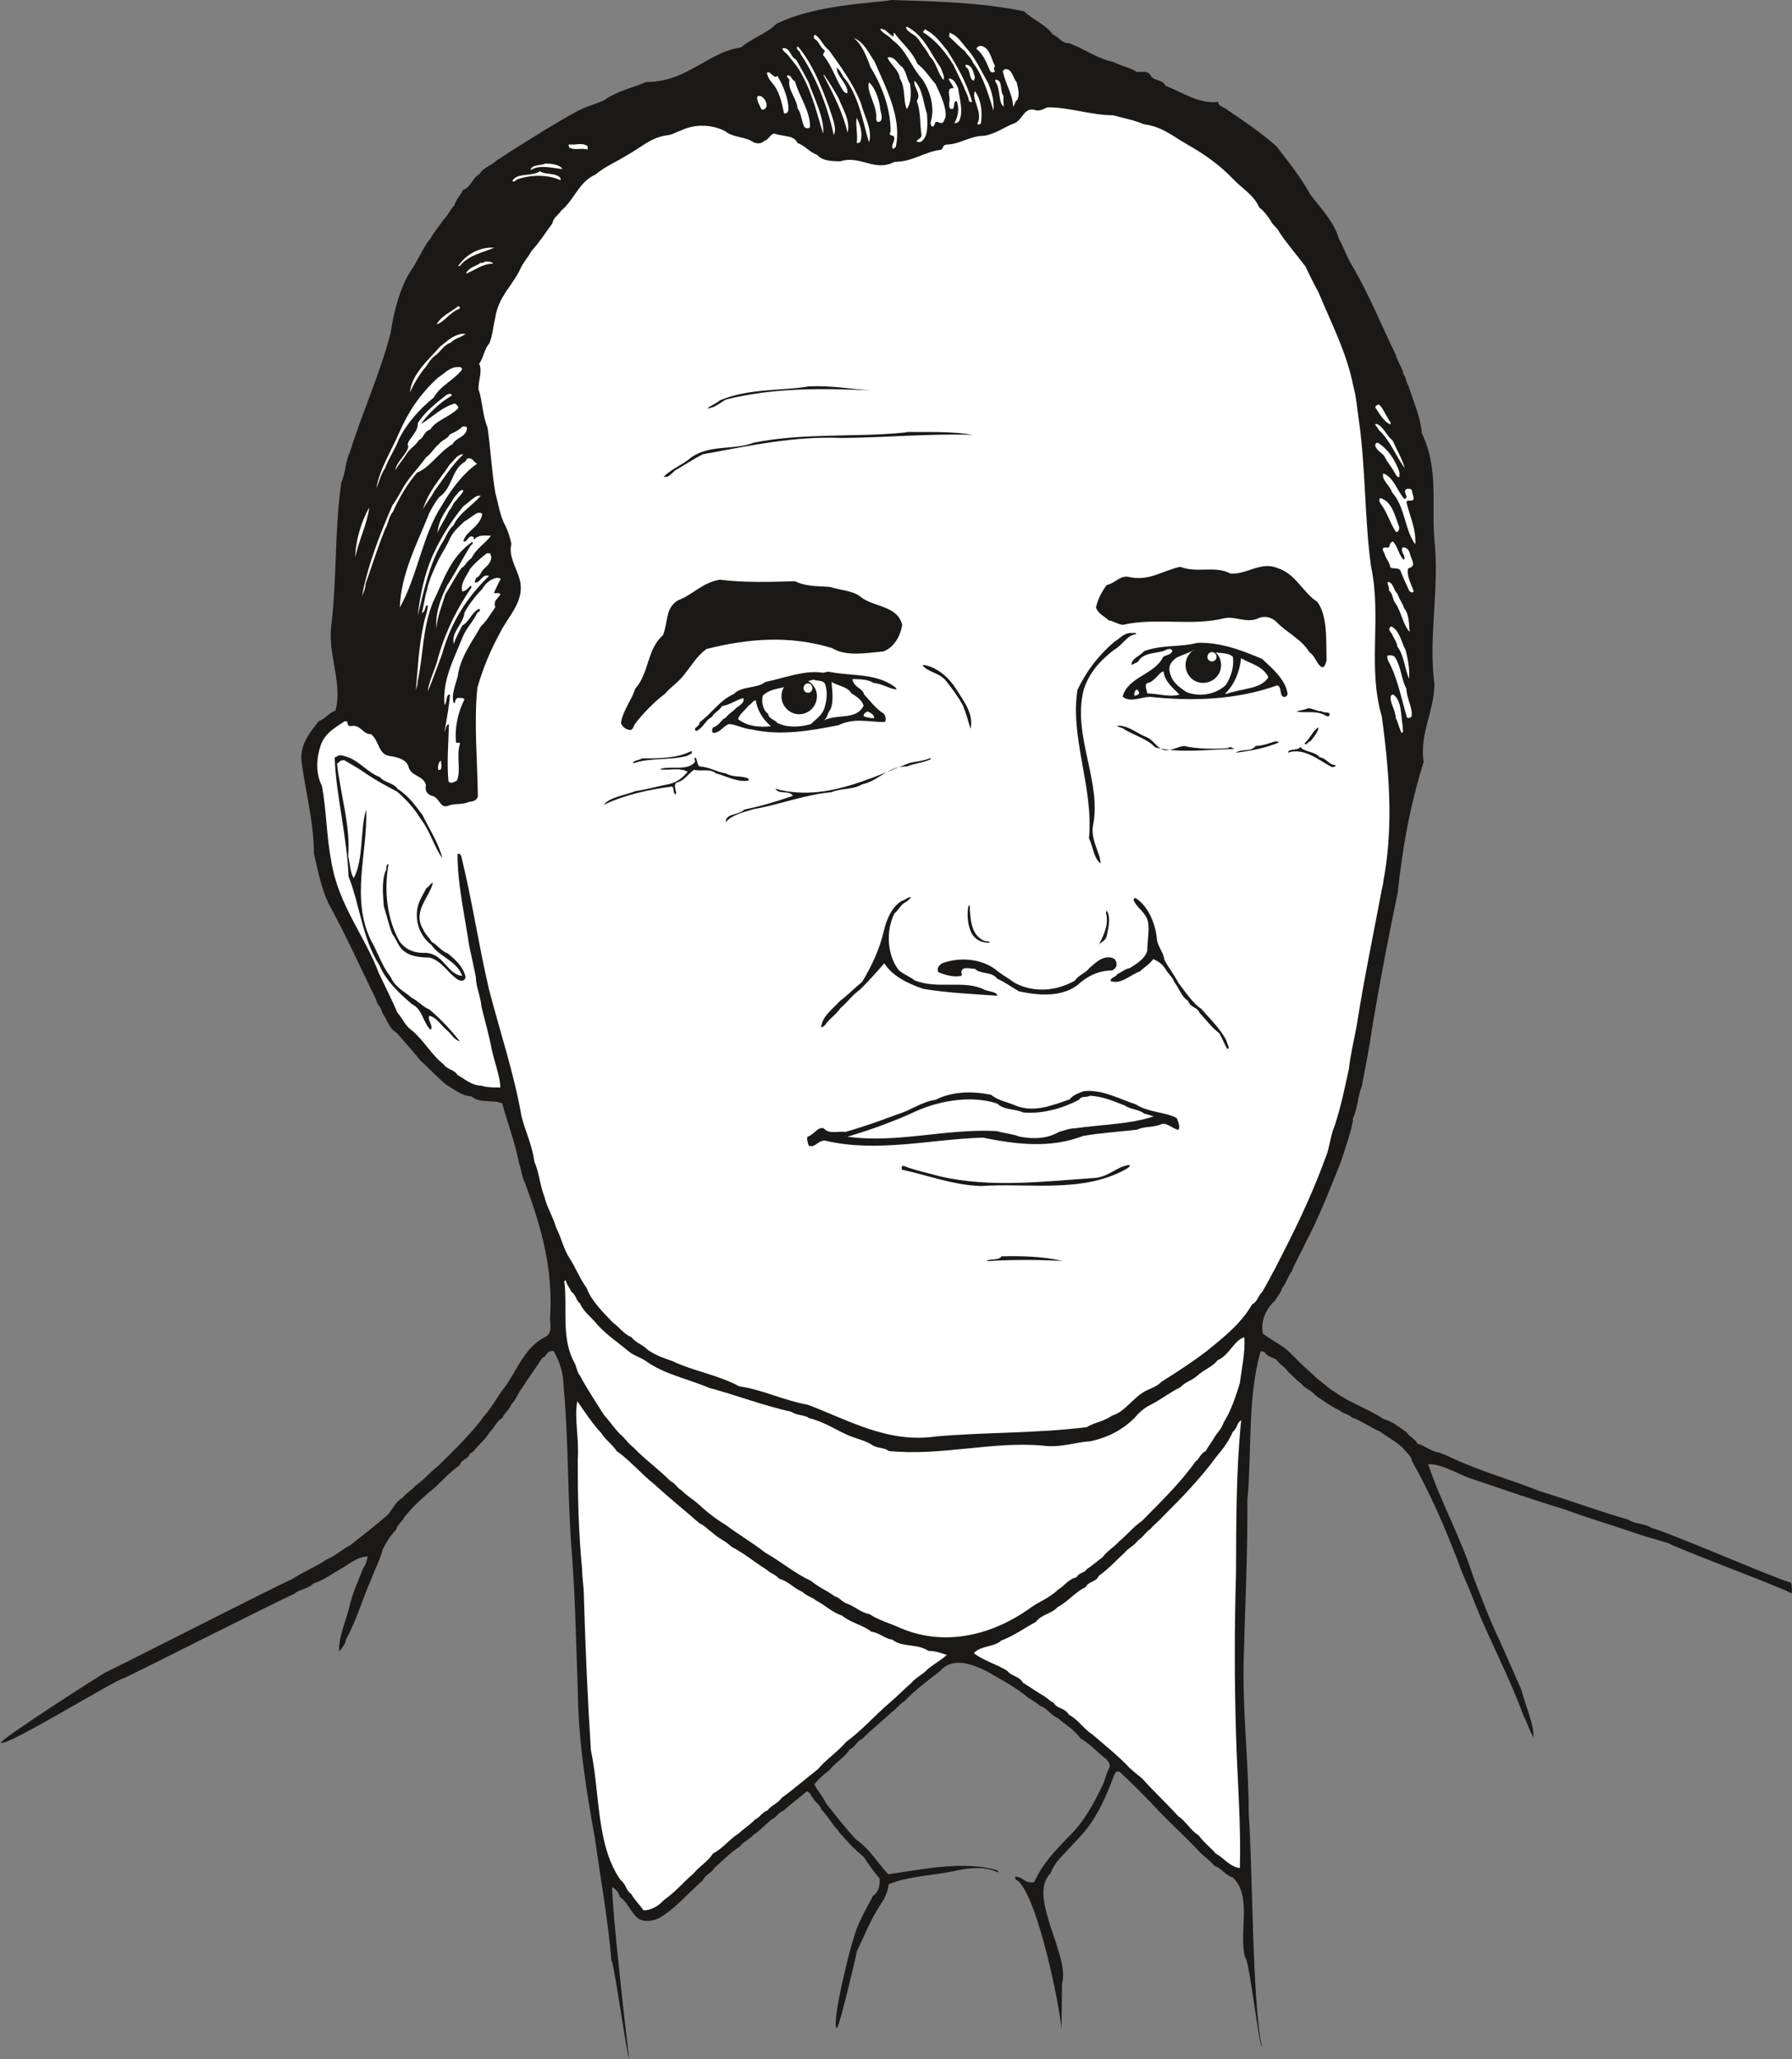 <svg xmlns="http://www.w3.org/2000/svg" xml:space="preserve" width="762.822" height="231.9mm" fill-rule="evenodd" stroke-linejoin="round" stroke-width="28.222" preserveAspectRatio="xMidYMid" version="1.2" viewBox="0 0 20183 23190"><rect x="0" y="0" width="20183" height="23190" fill="#808080" stroke="none"/><defs class="ClipPathGroup"><clipPath id="a" clipPathUnits="userSpaceOnUse"><path d="M0 0h20183v23190H0z"/></clipPath></defs><g class="SlideGroup"><g class="Slide" clip-path="url(#a)"><g class="Page"><g class="com.sun.star.drawing.ClosedBezierShape"><path fill="none" d="M9 0h20175v23171H9z" class="BoundingBox"/><path fill="#1B1918" d="M10049 0c495 17 988 25 1485 127 97 96 244 147 323 261 69 26 104 104 180 97 168 58 305 170 503 213 89 46 186 61 264 112 67 0 135-15 161 51 45 53 139 38 160 104 198 78 378 208 596 183 0 55 77 61 112 96 196 132 371 252 539 399 144 183 284 361 388 551 122 160 262 300 320 495 62 115 103 237 166 331 181 315 318 655 475 977 21 82 77 148 87 219 33 43 25 84 53 122 61 198 135 338 153 541 193 399 106 797 142 1207 58 549-71 1082 0 1621-8 320-168 551-122 874-158 510-234 945-292 1470-107 516-203 1016-287 1517-31 233-79 452-117 665-51 122-43 247-102 363 8 41-15 74-15 105-38 139-79 264-125 398-130 325-249 628-404 920-46 104-104 193-143 297-50 66-66 145-111 190-10 56-54 92-69 130-101 94-173 221-147 381 89 66 173 109 261 173 59 53 97 91 148 144 73 72 152 138 213 199 71 48 132 114 198 147 166 122 382 190 540 300 114 30 183 99 259 147 38 58 99 74 122 130 94 25 157 91 251 101 107 41 186 86 280 122 284 119 571 201 848 312 345 105 668 227 996 320 76 54 198 44 261 94 181 41 1418 581 1572 616 13 43 13 97 8 122-84-58-1290-505-1382-564-111-36-241-69-340-102-282-99-559-178-823-277-345-104-706-229-1013-333-181-51-361-183-536-180 149 442 370 830 510 1273 94 236 183 485 290 701 84 191 172 389 249 564 45 183 137 363 139 539-50-77-71-168-114-242-157-437-381-848-544-1257-43-124-86-208-132-323-40-86-66-182-104-266-139-359-299-710-475-1022-17-71-63-97-104-150-79-74-180-127-254-183-122-51-198-117-325-163-36-40-100-40-131-76-111-51-182-107-271-168-59-68-122-76-163-134-63-46-94-86-155-140-28-51-86-71-117-122-40-38-111-33-142-94-20-10-46-10-46 0-147 516-96 1133-147 1669 3 606-25 1187-41 1771-17 602 56 1169 56 1763 44 546 38 2121 148 2619-26 30-148-1014-188-1001-77-294 84-696-140-904-97-31-127-109-206-130-61-73-139-122-193-185-147-155-302-295-439-439-132-143-302-313-435-435-35-18-50 10-61 33-88 234-180 450-330 633-94 114-233 244-325 358-28 43-48 76-63 119-267 254 226 930 129 1245l-5 515c-23-287-264-1458-485-1671-23-13-48-30-36-53 84 0 112 86 214 61 96-211 236-356 399-521 165-165 271-363 370-569 31-61 38-129 72-185 20-49 0-69-26-104-107-84-193-181-297-239-66-99-180-160-249-226-89-36-122-115-206-140-56-53-122-76-165-119-142-110-284-183-437-272-177-87-386-158-523 0-132 104-279 211-399 338-53 28-78 76-129 111-115 107-244 209-348 315-64 26-79 92-140 117-61 97-170 153-231 236-69 54-117 94-168 158 38 79 99 137 132 216 117 145 226 287 336 404 165 114 251 279 365 393 414-61 859-155 1232-43 5 8 5 23 5 23-132-66-309-58-464-23-260 59-534 59-768 155-15 94-43 155-91 226-114 173-183 353-267 526-5 36-200 866-228 869-66-51 162-945 183-988 45-181 144-346 226-503 73-46 73-127 76-191-59-71-109-137-155-208-33-59-81-76-119-122-72-58-125-135-183-191-10-27-31-43-51-66-48-63-99-142-150-193-20-63-69-76-94-129-36-36-25-64-71-76-94 83-180 142-259 216-64 22-76 76-137 101-79 64-130 125-198 168-61 66-117 79-160 137-105 66-196 163-285 239-33 63-102 73-132 142-180 157-284 292-465 409-76 48-185 66-254 25-91-63-122-185-213-246-18-51-38-86-89-112 0 262 157 1661 190 1918-17 23-170-1077-198-1095-40-467-122-919-188-1387-99-541-183-1087-190-1620-20-587-31-1169-79-1731-38-579-28-1158-81-1714 0-163-48-293-112-407-79-15-79 66-129 76-79 125-158 229-227 338-48 61-68 132-121 186-26 66-77 94-102 154-69 36-86 110-140 155-40 66-79 105-129 155-36 36-54 77-94 87-21 71-97 63-115 132-109 79-181 155-267 241-125 102-259 219-358 346-26 53-82 88-94 142-66 68-112 145-148 217-33 129-91 226-129 335-104 234-170 475-287 683-8 61-41 87-61 117-13 13-15 23-15 23-11-163 76-346 114-503 35-163 104-302 157-442 33-41 38-84 51-129-124 0-218 96-322 149-102 61-181 120-293 155-48 61-167 66-210 115-163 68-1783 889-1923 952-84 8-1306 767-1384 727-10-39 1150-783 1188-798 216-102 1880-953 2093-1046 132-89 262-133 384-219 104-41 172-114 269-162 135-106 259-202 389-314 86-61 104-168 198-218 48-61 109-89 147-138 102-71 180-167 257-223 178-175 376-368 521-566 97-112 155-232 236-331 135-190 219-437 440-551 86-35 68-132 63-208 36-549-88-1008-284-1534-36-71-36-140-64-214-45-238-129-447-190-678-102-46-254 3-346-79-119-7-203-86-285-132-114-94-193-185-290-271-91-115-180-211-269-313-91-53-109-160-162-226-11-63-61-94-66-142-178-363-343-732-534-1080-91-183-127-396-170-574 0-360-99-708-140-1044-15-193 102-322 193-442 77-30 117-96 191-121 81-310-89-633-48-956 66-551 35-1079 114-1616 51-114 43-234 94-333 142-457 340-881 460-1348 38-244 99-488 218-684 94-134 145-277 234-383 45-84 101-140 139-201 61-61 78-119 128-170 21-71 69-112 94-168 97-40 107-139 186-180 53-84 119-86 195-155 183-124 361-229 557-353 513-305 371-208 650-323 145-106 315-139 477-208 199 0 354-61 496-137 185-94 350-221 576-254 87-86 305-165 391-262C9180 50 9823 38 10049 0Z"/></g><g class="com.sun.star.drawing.ClosedBezierShape"><path fill="none" d="M3922 180h12096v8793H3922z" class="BoundingBox"/><path fill="#1B1918" d="M10072 180c338 0 681 25 1016 40 279 38 594 99 760 333 61 51 121 94 190 129 125 87 269 120 384 201 312 43 525 213 769 338 89 41 193 41 259 102 140 50 264 101 374 182 61 51 99 97 162 138 97 101 203 205 318 274 84 63 180 104 221 213 81 109 132 257 259 315 79 160 155 295 221 468 48 78 73 147 117 210 55 140 139 242 185 374 76 139 130 302 206 432 114 261 218 528 294 813 54 237 105 470 193 686-61 328-38 630 16 945-54 206 10 417-46 587-8 373 56 731-18 1092-129 165-51 363-91 564-36 127-64 226-79 345-51-510-190-1067-188-1608-10-243 15-480-10-698-112-566-71-1105-158-1661-25-153-28-277-43-417-33-138-43-252-86-389-15-127-61-209-102-320-152-425-338-813-574-1146-53-25-45-91-94-112-68-119-157-208-233-325-112-112-211-244-341-322-53-107-170-173-239-232-124-99-254-167-368-251-162-122-368-152-564-234-421-35-848-218-1260-91-88 168-269 193-434 277-168 0-322 45-452 109-84 102-251 69-345 155-181 0-347 101-502 51-167-115-399 40-559-87-68-50-137-76-188-129-83-107-243-115-370-115-61 46-77 97-140 87-180-36-320-102-450-155-289-104-553 114-838 155-71 28-89 104-170 124-69 56-160 84-224 137-104 49-177 102-266 158-89 74-158 160-229 259-58 69-94 140-162 191-67 119-138 195-214 309-56 41-63 107-122 158-43 79-96 119-124 216-41 43-61 104-117 155-53 78-79 167-117 249-23 122-43 218-51 315-76 101-96 208-150 309 28 94-5 176-5 254 110 400 132 812 198 1211 26 149 64 287 125 408 81 166 20 361 129 488 112 274-109 468-193 671-53 104-104 203-149 297-44 114-82 241-110 343-50 401 0 797 26 1181-87 18-201 53-292 25-21-86-115-71-125-144-28-89-119-153-195-191-36-86-99-140-168-175-61-18-140 0-163-43-38-105-68-188-160-237-76 0-43-78-101-83-41-16-76 0-89-36-99-582-144-1168-56-1758-10-518 91-1064 277-1526 104-258 190-491 269-735 41-127 64-216 86-336 31-294 160-528 285-739 51-68 86-137 137-205 46-72 94-133 147-201 140-206 285-384 488-495 51-77 127-94 180-166 97-76 188-160 287-208 100-73 214-129 313-180 185-76 335-163 498-259 129-112 284-148 454-181 214-33 397-73 580-180 121-99 264-127 416-190 142-46 221-135 338-186 51-33 101-43 137-84 69-25 130-78 188-96 20-8 36-8 51-18 71-46 150-20 228-61 259-41 501-25 743-68Z"/></g><g class="com.sun.star.drawing.ClosedBezierShape"><path fill="none" d="M10202 300h431v601h-431z" class="BoundingBox"/><path fill="#FFF" d="M10213 300c196 96 267 305 383 463 15 48 48 101 30 137-66-76-76-191-156-267-30-67-79-115-117-179-49-76-125-78-150-144 7-3 10-10 10-10Z"/></g><g class="com.sun.star.drawing.ClosedBezierShape"><path fill="none" d="M9915 325h737v1103h-737z" class="BoundingBox"/><path fill="#FFF" d="M9916 325c55-4 88 53 142 86 23-13-10-35 15-40 87 121 194 195 260 348 97 76 130 147 202 224 53 112 129 267 114 381-20 28-20 66-48 61-31 0-48-25-66-8-10 23-10 36-26 49-25 0-35-36-25-59 48-155-10-340-90-467-140-156-183-334-339-446-43-56-139-91-139-129Z"/></g><g class="com.sun.star.drawing.ClosedBezierShape"><path fill="none" d="M10396 330h553v822h-553z" class="BoundingBox"/><path fill="#FFF" d="M10429 338c101 48 170 147 238 229 116 183 212 348 281 573-5 18-26 10-36-5-5-61-43-107-53-150-43-95-84-174-120-253-92-147-196-277-343-369 0-10 33-50 33-25Z"/></g><g class="com.sun.star.drawing.ClosedBezierShape"><path fill="none" d="M10690 367h503v880h-503z" class="BoundingBox"/><path fill="#FFF" d="M10708 375c83 28 137 127 198 191 95 117 153 247 227 377 40 101 66 200 56 302-51-163-112-384-231-540-22-61-65-83-90-129-66-51-120-112-178-163-2-10 8-67 18-38Z"/></g><g class="com.sun.star.drawing.ClosedBezierShape"><path fill="none" d="M9166 392h634v1214h-634z" class="BoundingBox"/><path fill="#FFF" d="M9187 396c61 41 84 122 150 170 137 192 270 369 359 595 41 154 135 309 91 443-66-226-121-547-287-737-26-43-41-79-74-104-10 91 120 172 120 282-15 12-35-5-51-26-87-134-125-282-224-397-5-33 41-43 5-64-46-40-53-94-104-121-14-18 0-58 15-41Z"/></g><g class="com.sun.star.drawing.ClosedBezierShape"><path fill="none" d="M9614 429h492v1249h-492z" class="BoundingBox"/><path fill="#FFF" d="M9614 429c114 35 172 175 236 264 123 289 311 631 239 961-7 7-17 18-30 23-38-41 38-94 5-145-30-10-58-10-33-51 0-262-102-524-227-725-41-117-102-267-190-327Z"/></g><g class="com.sun.star.drawing.ClosedBezierShape"><path fill="none" d="M10997 516h211v300h-211z" class="BoundingBox"/><path fill="#FFF" d="M11043 516c105 12 121 150 164 229-15 18-18 41 0 56-5 13-41 23-54 0-43-91-69-181-155-250 2-25 35-33 45-35Z"/></g><g class="com.sun.star.drawing.ClosedBezierShape"><path fill="none" d="M8975 528h431v995h-431z" class="BoundingBox"/><path fill="#FFF" d="M8991 528c158 190 250 421 347 681 28 99 94 229 53 313-71-328-201-657-374-913-8-43-50-43-41-81h15Z"/></g><g class="com.sun.star.drawing.ClosedBezierShape"><path fill="none" d="M8811 541h463v967h-463z" class="BoundingBox"/><path fill="#FFF" d="M8826 541c78 2 76 104 139 129 51 86 95 168 141 254 66 192 180 400 165 583-61-198-122-452-228-644-42-89-90-145-149-218-28-41-68-61-83-94 5-8 15-10 15-10Z"/></g><g class="com.sun.star.drawing.ClosedBezierShape"><path fill="none" d="M9997 644h262v586h-262z" class="BoundingBox"/><path fill="#FFF" d="M9997 645c86-12 111 78 166 111 48 57 48 134 86 187 15 101 15 219-36 285-43-89-10-237-78-344-9-100-126-176-138-239Z"/></g><g class="com.sun.star.drawing.ClosedBezierShape"><path fill="none" d="M10874 728h108v184h-108z" class="BoundingBox"/><path fill="#FFF" d="M10888 731c60 5 75 78 93 143-8 18-13 36-13 36-62-21-30-126-90-154-6-20-6-32 10-25Z"/></g><g class="com.sun.star.drawing.ClosedBezierShape"><path fill="none" d="M11295 776h179v425h-179z" class="BoundingBox"/><path fill="#FFF" d="M11328 777c77 7 79 101 122 148 18 76 36 140 8 199-30 20-23 51-48 76-3-143-90-257-115-401 22-24 22-15 33-22Z"/></g><g class="com.sun.star.drawing.ClosedBezierShape"><path fill="none" d="M8636 813h244v466h-244z" class="BoundingBox"/><path fill="#FFF" d="M8658 813c28 15 54 50 79 53 13-3 18-13 18-13 62 104 133 265 123 392-8 26-26 41-48 28-28-124-49-247-141-349-31-35-38-61-53-101 10-10 22-10 22-10Z"/></g><g class="com.sun.star.drawing.ClosedBezierShape"><path fill="none" d="M9276 838h279v657h-279z" class="BoundingBox"/><path fill="#FFF" d="M9278 838c61 86 112 170 166 266 48 123 137 260 102 390-54-231-164-441-270-646 0-3 2-10 2-10Z"/></g><g class="com.sun.star.drawing.ClosedBezierShape"><path fill="none" d="M8863 848h261v598h-261z" class="BoundingBox"/><path fill="#FFF" d="M8870 848c45-2 45 55 83 66 50 176 179 349 169 520-25 18-51 10-63-5-33-69-33-151-75-207-13-117-117-218-92-324-15-20-39-35-22-50Z"/></g><g class="com.sun.star.drawing.ClosedBezierShape"><path fill="none" d="M10686 884h141v504h-141z" class="BoundingBox"/><path fill="#FFF" d="M10686 884c55 0 82 58 105 109 17 124 63 270 10 372-18 20-36 25-52 20 42-69 59-163 26-247-44 0-17 72-46 89-41 8-38-28-38-68 17-62-22-115 7-159 15-7 41-7 41-7-8-43-53-79-53-109Z"/></g><g class="com.sun.star.drawing.ClosedBezierShape"><path fill="none" d="M11209 897h98v305h-98z" class="BoundingBox"/><path fill="#FFF" d="M11223 899c73 10 35 128 80 181-7 43 3 100 3 120-65-38-36-206-93-276-6-20-6-32 10-25Z"/></g><g class="com.sun.star.drawing.ClosedBezierShape"><path fill="none" d="M10298 909h148v693h-148z" class="BoundingBox"/><path fill="#FFF" d="M10300 909c92 91 97 247 141 376 5 117 18 258-72 314-25 5-52-5-44-15 16-18 54-26 54-61-20-121-7-271-54-385 59-82-42-156-25-229Z"/></g><g class="com.sun.star.drawing.ClosedBezierShape"><path fill="none" d="M9781 927h151v447h-151z" class="BoundingBox"/><path fill="#FFF" d="M9787 927c64 55 105 167 124 272 0 61 40 117 7 165-34 21-49 0-49-25 15-145-117-311-82-412Z"/></g><g class="com.sun.star.drawing.ClosedBezierShape"><path fill="none" d="M10972 1026h85v377h-85z" class="BoundingBox"/><path fill="#FFF" d="M10980 1026c67 88 90 237 67 365-20 17-39 12-39 0 69-118-70-274-28-365Z"/></g><g class="com.sun.star.drawing.ClosedBezierShape"><path fill="none" d="M8527 1080h108v157h-108z" class="BoundingBox"/><path fill="#FFF" d="M8559 1080c42 10 75 63 75 105 0 38-41 63-60 43-17-43-62-105-40-146 18-2 25-2 25-2Z"/></g><g class="com.sun.star.drawing.ClosedBezierShape"><path fill="none" d="M3573 1209h12077v14983H3573z" class="BoundingBox"/><path fill="#FFF" d="M11796 1209c244-4 488 89 739 89 131 35 235 53 347 101 205 26 320 130 475 219 208 119 373 233 531 398 99 105 238 183 294 320 56 41 87 89 127 145 28 61 76 79 104 140 94 140 201 259 292 383 49 105 97 199 148 295 150 361 315 671 391 1057 33 122 38 221 56 343 84 571 66 1135 142 1681 122 574-43 1136 122 1692 79 597 129 1177 30 1776-17 74-12 102-30 163-97 518-203 1021-282 1529-30 168-74 340-89 495-51 229-89 424-162 645-51 120-54 247-105 364-165 454-358 838-563 1237-51 91-100 190-148 269-46 43-58 117-112 137-124 218-322 373-510 526-168 129-348 244-513 348-54 61-145 78-206 119-129 81-208 219-351 262-84 63-204 78-282 129-574 71-1131 56-1692 104-544 82-986-180-1448-355-289-54-518-173-777-209-231-127-513-170-752-284-107-36-198-71-277-127-68-66-137-79-180-140-99-43-140-117-213-167-105-112-242-242-295-389-75-102-120-223-189-330-69-102-97-241-155-351-33-122-104-226-130-343-55-137-55-259-114-398-25-188-104-346-145-511-86-490-243-952-368-1435-119-513-188-993-310-1491-10-25-25-41-43-25 0 340 79 675 130 1021 25 122 53 244 76 358 2 119 56 226 63 335 41 168 84 313 115 478 33 155 94 304 99 434-82 0-155 0-214-20-122-5-188-79-269-120-36-63-122-63-155-119-140-109-216-262-356-381-86-61-104-135-165-201-68-155-139-297-208-442-170-444-457-769-538-1265-56-294-51-553-105-848-75-145-62-321-12-463 51-135 152-186 266-264h28c13 22 0 58 44 53 116-20 129 94 226 91 91 69 81 219 198 244 101 15 188 36 223 114 21 121 173 103 198 217-15 69 21 110 77 122 78 26 83 137 165 112 89-35 157-8 244-46 50-5 81-15 99-58-5-420-46-834-5-1230 71-242 152-427 254-615 94-193 294-368 218-615-36-122-124-254-89-386-15-68-35-137-63-195-69-125-82-254-117-374-43-256-54-500-89-744-61-147-54-292-102-432-2-99 48-203 8-284 51-74 58-168 114-229 41-104 43-190 66-287 38-251 206-371 295-577 33-63 81-114 114-177 94-104 158-206 234-310 18-76 68-92 101-145 148-122 199-325 385-406 109-92 249-150 361-221 167-92 269-204 467-224 61-15 97-41 140-53 160-76 348-66 495 10 79 69 224 63 300 114 48 31 104 31 142-7 51-13 66-82 114-79 104 35 216 13 257 104 89 33 132 102 223 135 56 68 165 71 262 71 223-71 383 124 607 7 208 0 335-114 526-137 28-15 10-51 63-58 158-5 259-99 424-99 140-26 227-102 348-145 84-46 102-173 216-147 54 22 104-11 145-28Z"/></g><g class="com.sun.star.drawing.ClosedBezierShape"><path fill="none" d="M9644 1328h60v284h-60z" class="BoundingBox"/><path fill="#FFF" d="M9649 1328c43 79 74 194 36 276-20 7-34 7-36 7 16-89-17-209 0-283Z"/></g><g class="com.sun.star.drawing.ClosedBezierShape"><path fill="none" d="M6405 1623h214v64h-214z" class="BoundingBox"/><path fill="#FFF" d="M6416 1627c62 8 143-25 202 19v39c-62-24-140 13-207-24-7-26-10-38 5-34Z"/></g><g class="com.sun.star.drawing.ClosedBezierShape"><path fill="none" d="M5977 1842h360v73h-360z" class="BoundingBox"/><path fill="#FFF" d="M6142 1842c59 0 156 7 194 61-99-5-240-51-342 3-7 8-17 8-17 8 10-62 106-47 165-72Z"/></g><g class="com.sun.star.drawing.ClosedBezierShape"><path fill="none" d="M5771 1928h544v118h-544z" class="BoundingBox"/><path fill="#FFF" d="M6081 1928c61 44 176 12 232 77 2 11 0 24 0 24-143-65-334-62-482-11-25 11-45 41-60 18 55-96 223-44 310-108Z"/></g><g class="com.sun.star.drawing.ClosedBezierShape"><path fill="none" d="M5156 2788h413v216h-413z" class="BoundingBox"/><path fill="#FFF" d="M5507 2789h61c-112 50-293 81-387 204-13 2-25 10-25 10 73-113 195-199 351-214Z"/></g><g class="com.sun.star.drawing.ClosedBezierShape"><path fill="none" d="M5248 2943h310v141h-310z" class="BoundingBox"/><path fill="#FFF" d="M5475 2944c25 0 55 0 81 25-125 0-217 80-308 113 27-72 111-80 166-123 25 8 50-17 61-15Z"/></g><g class="com.sun.star.drawing.ClosedBezierShape"><path fill="none" d="M4917 3449h264v206h-264z" class="BoundingBox"/><path fill="#FFF" d="M5156 3451c31-9 26 28 13 28-104 41-164 146-252 174 55-97 153-133 239-202Z"/></g><g class="com.sun.star.drawing.ClosedBezierShape"><path fill="none" d="M4618 3759h627v660h-627z" class="BoundingBox"/><path fill="#FFF" d="M5199 3759h45c-45 40-124 50-166 99-89 30-119 112-190 156-54 45-76 106-118 147-66 89-112 166-152 257 15-201 206-364 341-517 81-61 135-122 240-142Z"/></g><g class="com.sun.star.drawing.ClosedBezierShape"><path fill="none" d="M4239 4133h967v1366h-967z" class="BoundingBox"/><path fill="#FFF" d="M5139 4134c17 3 58-14 66 26-92 122-247 183-320 317-155 125-304 290-392 469-51 129-110 203-155 325-51 71-69 160-99 226 40-226 172-424 259-630 109-243 232-428 437-616 64-38 115-107 204-117Z"/></g><g class="com.sun.star.drawing.ClosedBezierShape"><path fill="none" d="M7962 4349h1860v252H7962z" class="BoundingBox"/><path fill="#1B1918" d="M9112 4351c241-12 470 30 709 46-549-26-1106-33-1645 102-69 39-130 98-213 100 50-35 99-53 144-90 324-138 685-105 1005-158Z"/></g><g class="com.sun.star.drawing.ClosedBezierShape"><path fill="none" d="M4453 4433h710v865h-710z" class="BoundingBox"/><path fill="#FFF" d="M5079 4440c5 0 18 20 0 20-140 84-252 198-341 317 114-66 241-195 385-233 33 18 48 51 33 58-97 97-245 130-311 236-71 18-71 95-125 116-40 66-102 94-141 157-40 66-91 117-126 186 10-99 126-173 147-270-46-48 120-160 105-260 76-127 213-233 324-320 22-5 38-24 50-7Z"/></g><g class="com.sun.star.drawing.ClosedBezierShape"><path fill="none" d="M15489 4556h176v224h-176z" class="BoundingBox"/><path fill="#FFF" d="M15538 4562c38 35 63 102 95 148 10 34 43 47 25 69-77-35-120-120-169-192 5-25 49-40 49-25Z"/></g><g class="com.sun.star.drawing.ClosedBezierShape"><path fill="none" d="M15489 4772h334v501h-334z" class="BoundingBox"/><path fill="#FFF" d="M15501 4773c81 25 116 138 183 186 51 112 105 202 138 313-102-135-163-313-296-433-8-33-60-61-25-66Z"/></g><g class="com.sun.star.drawing.ClosedBezierShape"><path fill="none" d="M4074 4801h1186v1931H4074z" class="BoundingBox"/><path fill="#FFF" d="M5208 4803c10 2 36-9 51 12 0 107-119 107-162 186-159 96-253 262-400 321-115 135-198 279-272 442-48 53-51 135-87 193-84 208-145 405-221 618 0 66-38 117-43 155 66-363 205-715 346-1040 41-53 66-106 96-155 77-150 191-255 282-384 61-43 89-104 140-145 42-53 103-64 128-114 56-26 114-54 142-89Z"/></g><g class="com.sun.star.drawing.ClosedBezierShape"><path fill="none" d="M7475 4864h3484v509H7475z" class="BoundingBox"/><path fill="#1B1918" d="M10229 4864c241 2 495-7 729 33-485-16-968 30-1476 35-542-23-1037 87-1568 184-117 61-206 122-310 181-41 36-76 87-129 71 88-88 208-130 309-216 209-150 478-79 706-167 569-114 1150-58 1698-114 23-5 41-7 41-7Z"/></g><g class="com.sun.star.drawing.ClosedBezierShape"><path fill="none" d="M15488 4986h276v389h-276z" class="BoundingBox"/><path fill="#FFF" d="M15519 4986c113 71 193 188 243 332v50c-15 16-30-7-43-25-39-80-92-130-128-207-28-38-104-74-102-130 12-20 15-20 30-20Z"/></g><g class="com.sun.star.drawing.ClosedBezierShape"><path fill="none" d="M4763 5116h457v624h-457z" class="BoundingBox"/><path fill="#FFF" d="M5199 5116h20c-130 121-219 269-331 420-37 76-90 127-125 203 60-206 196-347 305-512 52-48 72-94 131-111Z"/></g><g class="com.sun.star.drawing.ClosedBezierShape"><path fill="none" d="M4503 5160h871v1683h-871z" class="BoundingBox"/><path fill="#FFF" d="M5277 5161c50-2 58 43 96 61-167 116-303 309-395 467-221 336-275 798-475 1152 12-381 200-729 333-1066 38-71 66-122 112-178 145-99 135-292 270-386 33-10 33-52 59-50Z"/></g><g class="com.sun.star.drawing.ClosedBezierShape"><path fill="none" d="M15575 5331h368v800h-368z" class="BoundingBox"/><path fill="#FFF" d="M15580 5331c117 45 150 185 234 285 26 10 33-31 21-41-13-35-13-54 0-64 26-15 62-5 67 10 2 44 43 108 0 115-26 5-55-7-62 18 39 163 112 306 100 476-118-157-116-428-260-583-24-79-125-145-100-216Z"/></g><g class="com.sun.star.drawing.ClosedBezierShape"><path fill="none" d="M4928 5518h292v484h-292z" class="BoundingBox"/><path fill="#FFF" d="M5219 5521c-10 43-48 64-75 107-48 43-48 86-86 122-43 95-95 161-130 250 10-165 115-271 191-403 37-38 62-90 100-76Z"/></g><g class="com.sun.star.drawing.ClosedBezierShape"><path fill="none" d="M4704 5582h711v1357h-711z" class="BoundingBox"/><path fill="#FFF" d="M5379 5583h35c-86 104-242 193-306 332-66 57-91 149-134 207-141 239-204 545-270 816 27-236 78-488 181-707 89-195 208-377 333-529 67-48 102-92 161-119Z"/></g><g class="com.sun.star.drawing.ClosedBezierShape"><path fill="none" d="M15535 5608h228v385h-228z" class="BoundingBox"/><path fill="#FFF" d="M15544 5608c135 38 166 199 217 333-5 31-15 56-38 49-56-79-83-173-131-253-18-41-80-91-48-129Z"/></g><g class="com.sun.star.drawing.ClosedBezierShape"><path fill="none" d="M4001 5715h159v563h-159z" class="BoundingBox"/><path fill="#FFF" d="M4159 5715c-25 190-120 374-158 562 2-180 68-408 158-562Z"/></g><g class="com.sun.star.drawing.ClosedBezierShape"><path fill="none" d="M4684 5775h846v1999h-846z" class="BoundingBox"/><path fill="#FFF" d="M5378 5776c13 0 48-7 53 17-28 143-180 181-213 303 43 25 58-89 117-46 0 10 0 25 2 28 51-59 120-46 191-46-51 81-165 142-216 252-53 33-76 96-114 111-69 99-121 201-182 298-38 128-99 267-99 392-20-173 48-352 122-497 90-139 169-294 255-434 8-18 43-28 26-53-253 175-322 434-443 679-120 295-107 582-173 894 0 41-10 58-20 99 20-239 35-508 86-737 13-81 48-147 48-221-38 0-20 69-61 84-10 13-13 26-13 26 28-84 36-192 64-276 25-129 84-244 132-348 48-91 99-165 130-243 44-84 110-138 163-188 53-28 94-69 145-94Z"/></g><g class="com.sun.star.drawing.ClosedBezierShape"><path fill="none" d="M15574 6098h349v575h-349z" class="BoundingBox"/><path fill="#FFF" d="M15692 6101c49 53 64 150 117 203 39-38-48-94-10-140 42-2 67 26 80 66 8 49 61 125 23 150-23 17-26 17-41 19-25 86 36 175 61 262-18 25-46 0-51-10-35-77-72-155-100-229-35-42-113 0-115-49-15-56-48-82-64-143-10-25-21-25-17-55 25-28 76 17 76-36 7-25 34-50 41-38Z"/></g><g class="com.sun.star.drawing.ClosedBezierShape"><path fill="none" d="M4818 6231h716v1556h-716z" class="BoundingBox"/><path fill="#FFF" d="M5482 6231h36c36 53 0 116-51 160-53 40-51 96-104 116-2 21-24 38-11 54 64 0 75-102 156-76-248 243-425 510-530 884-56 148-102 280-160 417 15-132 91-259 119-391 87-302 224-563 374-781-2-15-10-18-10-18-28 18-43 59-94 64-28-89 51-175 86-252 59-73 123-124 189-177Z"/></g><g class="com.sun.star.drawing.ClosedBezierShape"><path fill="none" d="M12344 6373h2598v1143h-2598z" class="BoundingBox"/><path fill="#1B1918" d="M13294 6383c183 74 397-17 564 76 176 15 346-141 527-63 208 63 282 270 452 382 120 160 97 453 104 661-15 36-15 71-50 76-69-40-69-119-143-170-91-151-256-219-376-346-53-44-105-64-183-44-138 74-280-20-394 6-371 94-770-11-1152 76-73-15-96-41-155-51-53-48-122-76-144-145 22-107 76-191 119-252 89-18 150-107 241-94 234 58 390-71 590-112Z"/></g><g class="com.sun.star.drawing.ClosedBezierShape"><path fill="none" d="M12405 6420h2482v1016h-2482z" class="BoundingBox"/><path fill="#1B1918" d="M14219 6421c126-12 204 88 308 124 112 114 181 234 295 310 10 199 79 390 61 580-97-137-203-277-340-361-110-61-140-163-262-186-191 97-382-31-542 57-97 10-203 40-279 15-216-36-422 10-614-10-66 46-167 63-233 38-74-53-178-77-208-148 0-125 68-186 144-242 201-89 424-2 626-124 66-57 147-51 213-18 196 28 394 3 575 56 104-18 162-79 256-91Z"/></g><g class="com.sun.star.drawing.ClosedBezierShape"><path fill="none" d="M5003 6507h636v2309h-636z" class="BoundingBox"/><path fill="#FFF" d="M5593 6507c10 2 54 0 43 20-30 46-40 86-73 147 15 18 53-10 73 18-33 58-81 66-58 147-61 84-89 145-162 214-98 175-230 340-261 563-25 101-78 217-43 306 26-15 5-53 49-63 35 0 73 0 68 23-74 142-112 332-91 485 5-5 58-10 40 15-40 140 18 302-33 409-33 15-68 41-94 8-20-211 0-427 5-643-33 0-33 58-50 86 25-139 50-277 63-421-53 0-28 86-63 117-25-286 111-527 210-776 44-99 118-168 161-264 21-10 39-18 21-44-90 44-105 140-192 191-35 71-76 137-94 208-35-137 104-218 120-355 50-94 130-196 199-265 35-60 86-109 162-126Z"/></g><g class="com.sun.star.drawing.ClosedBezierShape"><path fill="none" d="M6993 6528h3169v1694H6993z" class="BoundingBox"/><path fill="#1B1918" d="M8108 6528c279 35 570 25 846 17 140 69 287 51 402 66 111 38 259 38 345 117 155 112 409 94 460 309-20 132-97 256-211 299-198 18-424 59-579-38-478-145-941-109-1413 10-110 79-165 181-249 285-76 99-150 137-216 217-132 99-259 233-346 348-12 35-25 61-50 63-44-5-82-28-104-79 25-149 116-246 162-387 155-170 132-449 312-602 61-155 23-305 171-394 175-66 269-198 470-231Z"/></g><g class="com.sun.star.drawing.ClosedBezierShape"><path fill="none" d="M15627 6553h253v563h-253z" class="BoundingBox"/><path fill="#FFF" d="M15640 6553c56 17 56 96 99 132 22 68 60 111 75 163 64 81 51 188 64 267-72-66-97-231-161-321-39-51-26-109-74-145 13-36-37-96-3-96Z"/></g><g class="com.sun.star.drawing.ClosedBezierShape"><path fill="none" d="M7053 6573h3042v1591H7053z" class="BoundingBox"/><path fill="#1B1918" d="M8117 6574c300 60 649-38 926 60 243 31 467 6 668 145 104 104 320 76 378 232 20 82-30 117-41 191-89 173-320 53-459 132-64-41-163-53-211-94-247-56-465-86-701-86-248-64-441 94-664 91-114 20-158 86-229 150-61 119-142 218-239 302-71 36-114 123-172 151-64 66-122 112-191 180-20 66-73 66-89 120-20 10-25 20-40 10-4-119 81-173 104-302 38-59 56-113 101-151 105-145 77-330 209-447 129-142 48-385 244-481 127-18 177-110 259-143 35-45 96-45 147-60Z"/></g><g class="com.sun.star.drawing.ClosedBezierShape"><path fill="none" d="M15647 7054h227v591h-227z" class="BoundingBox"/><path fill="#FFF" d="M15666 7054c97 38 115 175 166 269 28 113 46 212 38 321-48-109-56-264-131-362-10-63-43-94-61-142-20-26-37-48-28-66 8-15 16-20 16-20Z"/></g><g class="com.sun.star.drawing.ClosedBezierShape"><path fill="none" d="M12117 7126h684v2600h-684z" class="BoundingBox"/><path fill="#1B1918" d="M12732 7127c20 8 53-12 68 13-111 12-154 124-249 175-155 119-286 259-347 457-128 523 214 1040 103 1543-16 157 86 295 89 409-77-58-87-193-131-285 54-566-217-1136-129-1672 104-216 232-381 415-541 68-38 95-91 181-99Z"/></g><g class="com.sun.star.drawing.ClosedBezierShape"><path fill="none" d="M12643 7237h1860v642h-1860z" class="BoundingBox"/><path fill="#1B1918" d="M13485 7239c259-9 501 84 730 181 122 114 259 229 287 389 0 38-43 51-61 28-28-33-7-104-56-119-476 170-971 178-1439 129-112 8-221 66-302-2 60-226 358-244 459-451 39-20 80-20 100-58 0-38-48-28-63-21-105 54-255 18-324 138-33 17-51 25-73 35 0-76 101-101 142-155 200-76 410-43 600-94Z"/></g><g class="com.sun.star.drawing.ClosedBezierShape"><path fill="none" d="M13171 7316h720v509h-720z" class="BoundingBox"/><path fill="#FFF" d="M13450 7317c63-9 124 31 175 5 85 51 189 10 260 74 18 117-25 235-79 318-112 105-295 140-443 79-92-61-163-112-189-227-16-84 28-119 69-155 66-38 156-58 207-94Z"/></g><g class="com.sun.star.drawing.ClosedBezierShape"><path fill="none" d="M15625 7379h278v708h-278z" class="BoundingBox"/><path fill="#FFF" d="M15641 7379c28 0 63 0 76 33 64 101 67 243 123 343 0 107 81 237 56 318-26 15-36 15-49 8-63-209-107-451-214-644-8-25-17-58 8-58Z"/></g><g class="com.sun.star.drawing.ClosedBezierShape"><path fill="none" d="M13797 7411h490v403h-490z" class="BoundingBox"/><path fill="#FFF" d="M13978 7412c99 60 245 86 308 214-81 129-262 122-401 168-38 0-55 25-88 17 104-96 166-247 181-399Z"/></g><g class="com.sun.star.drawing.ClosedBezierShape"><path fill="none" d="M10391 7488h549v721h-549z" class="BoundingBox"/><path fill="#1B1918" d="M10408 7488c150 27 278 142 359 267 79 132 206 281 163 453-23-83-48-172-84-262-53-99-122-191-186-272-74-100-203-100-269-179l17-7Z"/></g><g class="com.sun.star.drawing.ClosedBezierShape"><path fill="none" d="M12905 7559h382v276h-382z" class="BoundingBox"/><path fill="#FFF" d="M13104 7559c15 115 98 181 181 263-110 33-247-13-362-13-10-43-35-102 0-117 80-13 128-118 181-133Z"/></g><g class="com.sun.star.drawing.ClosedBezierShape"><path fill="none" d="M7826 7564h2276v690H7826z" class="BoundingBox"/><path fill="#1B1918" d="M9330 7564c260 53 537 10 756 177 5 13 15 23 15 23-69 0-170-68-267-74-43-38-160-43-233-43 10 92 121 107 129 170 71 77 137 167 221 217 31 33 31 89 10 97-180 0-338-51-516 35-333 67-658 120-976 49-102-8-204-69-267-59-69 33-92 97-171 97-17-10-10-51 0-61 77-26 79-79 145-112 33-46 81-68 114-107 36-22 72-50 84-79v-33c-84 20-152 77-241 90-41 61-89 73-114 122-79 40-92 119-178 160-47-41 40-44 40-102 133-94 229-250 381-314 94-96 261-60 357-137 211-43 442-138 648-104 28-2 46-12 63-12Z"/></g><g class="com.sun.star.drawing.ClosedBezierShape"><path fill="none" d="M8585 7652h728v531h-728z" class="BoundingBox"/><path fill="#FFF" d="M9163 7653c38 20 104 0 130 50 28 82 20 168 2 235-23 114-96 150-162 216-126 35-263 43-378-13-31-43-94-38-104-104-59-36-78-141-59-204 104-102 263-69 385-153 68 0 129-7 186-27Z"/></g><g class="com.sun.star.drawing.ClosedBezierShape"><path fill="none" d="M9278 7678h450v436h-450z" class="BoundingBox"/><path fill="#FFF" d="M9365 7678c61 43 181 53 224 129 61 38 122 79 138 141-87 167-296 86-448 165 48-36 35-79 73-122 43-98 18-235 13-313Z"/></g><g class="com.sun.star.drawing.ClosedBezierShape"><path fill="none" d="M12775 7765h57v71h-57z" class="BoundingBox"/><path fill="#FFF" d="M12804 7765c16 7 26 28 26 46-21 19-39 24-50 24-14-13 3-68 24-70Z"/></g><g class="com.sun.star.drawing.ClosedBezierShape"><path fill="none" d="M15662 7821h141v434h-141z" class="BoundingBox"/><path fill="#FFF" d="M15692 7821c99 73 83 229 106 352 0 43 13 74-12 81-29-56-40-123-65-166-3-96-79-191-54-255 12-12 25-12 25-12Z"/></g><g class="com.sun.star.drawing.ClosedBezierShape"><path fill="none" d="M8313 7887h370v298h-370z" class="BoundingBox"/><path fill="#FFF" d="M8512 7887c22 125 81 211 170 291-130 15-270 0-369-80 17-63 88-106 116-151 33-15 51-60 83-60Z"/></g><g class="com.sun.star.drawing.ClosedBezierShape"><path fill="none" d="M14602 7976h376v92h-376z" class="BoundingBox"/><path fill="#1B1918" d="M14731 7976c51-2 100 35 151 33 41 26 79 2 94 29 2 55-53 15-61 12-97-52-220-15-313-39 35-13 81-13 129-35Z"/></g><g class="com.sun.star.drawing.ClosedBezierShape"><path fill="none" d="M9726 8011h120v79h-120z" class="BoundingBox"/><path fill="#FFF" d="M9770 8011c30 12 82 39 74 77-31 0-91-8-118-26 0-29 25-39 44-51Z"/></g><g class="com.sun.star.drawing.ClosedBezierShape"><path fill="none" d="M12585 8171h1319v284h-1319z" class="BoundingBox"/><path fill="#1B1918" d="M12586 8171c132 0 219 89 338 135 79 38 122 143 213 143 89-7 149-48 202-48 140 33 328 36 495 23 23-25 43 0 69 10-287 3-607 53-893-18-86-95-226-130-345-202-20-23-86-26-79-43Z"/></g><g class="com.sun.star.drawing.ClosedBezierShape"><path fill="none" d="M14691 8192h159v191h-159z" class="BoundingBox"/><path fill="#1B1918" d="M14845 8192c20 22-52 115-87 156-32 3-37 51-67 26 67-62 92-139 154-182Z"/></g><g class="com.sun.star.drawing.ClosedBezierShape"><path fill="none" d="M13919 8349h485v129h-485z" class="BoundingBox"/><path fill="#1B1918" d="M14362 8349c11 0 36 0 41 12-156 65-303 91-484 116 66-51 163-2 224-77 79-2 143-29 219-51Z"/></g><g class="com.sun.star.drawing.ClosedBezierShape"><path fill="none" d="M14505 8409h539v230h-539z" class="BoundingBox"/><path fill="#1B1918" d="M14645 8410c46 63 164 48 217 117 79 11 104 87 180 89 3 28-50 26-63 10-135-73-301-211-473-150 7-54 114-16 139-66Z"/></g><g class="com.sun.star.drawing.ClosedBezierShape"><path fill="none" d="M7133 8458h662v139h-662z" class="BoundingBox"/><path fill="#1B1918" d="M7786 8458c28 25-33 45-51 55-201 52-422 17-601 83-12-31 61-33 99-56 197 0 390 0 553-82Z"/></g><g class="com.sun.star.drawing.ClosedBezierShape"><path fill="none" d="M3769 8504h1412v3223H3769z" class="BoundingBox"/><path fill="#1B1918" d="M3829 8504c199 25 287 187 451 248 51 64 158 64 198 132 125 77 206 196 280 293 79 163 183 316 224 488-96-134-137-307-245-445-73-120-162-216-264-305-124-66-234-124-343-198-92-66-166-104-250-155-45-10-61 25-84 38 39 351 155 709 125 1040 23 91 23 190 63 249 115-216 69-554 141-771 15 491-176 997 53 1472 82 140 120 284 221 410 51 119 150 160 234 233 79 41 125 102 204 135 143 122 247 239 343 358-71-18-91-81-152-129-61-51-109-140-193-158-24 51 51 114 15 158-87-82-92-234-207-287-145-122-294-262-371-443-191-295-219-676-346-996-18-450-142-920-157-1342 27-3 35-25 60-25Z"/></g><g class="com.sun.star.drawing.ClosedBezierShape"><path fill="none" d="M6800 8531h1633v533H6800z" class="BoundingBox"/><path fill="#1B1918" d="M7839 8539c16 33 16 76 38 91 120 8 192 64 299 79 83 51 183 20 256 61v20c-129 21-244-48-368-81-70-59-164-18-248-41-78 59-106 122-203 148-30 41 10 92 0 130-40-13-15-64-43-89-256 33-537 94-770 206 63-87 248-109 358-155 138-18 260-59 371-76 105-26 166-80 216-141-89-53-226-10-315-28 105-48 320 28 399-86-5-23-15-63 10-38Z"/></g><g class="com.sun.star.drawing.ClosedBezierShape"><path fill="none" d="M8174 8539h2316v721H8174z" class="BoundingBox"/><path fill="#1B1918" d="m10472 8539 17 7c-83 43-182 48-274 84-223 0-313 161-504 202-104 63-226 40-348 89-312 30-589 142-877 191-135 41-249 69-312 147 0-106 142-73 208-142 200-42 368-92 549-156-43-66-157-10-199-79 540 148 1045-109 1506-288 81-22 157-22 234-55Z"/></g><g class="com.sun.star.drawing.ClosedBezierShape"><path fill="none" d="M4934 8565h39v108h-39z" class="BoundingBox"/><path fill="#FFF" d="M4967 8565c-2 25 24 117-30 105-9-28 0-90 30-105Z"/></g><g class="com.sun.star.drawing.ClosedBezierShape"><path fill="none" d="M4311 9731h934v1314h-934z" class="BoundingBox"/><path fill="#1B1918" d="M4376 9731c-53 294-18 617 122 867 70 99 174 137 291 132 211 5 245 244 417 259-58-168-265-219-346-348-102-76-165-201-165-329-5-140 63-218 106-310 36-18 44-53 74-63-25 150-234 320-112 521 26 64 71 94 97 145 68 36 107 104 181 130 92 73 173 150 203 264-7 58-61 48-86 33-117-76-179-211-321-249-132 0-262-20-334-122-35-53-51-104-84-142-43-109-61-209-96-311-10-140-24-267 15-389 26-33 0-86 38-88Z"/></g><g class="com.sun.star.drawing.ClosedBezierShape"><path fill="none" d="M9248 10104h1986v1466H9248z" class="BoundingBox"/><path fill="#1B1918" d="M10262 10106c-23 25-51 48-84 66-43 35-68 86-104 114-104 207-76 484 51 641 61 51 124 71 175 112 262 107 565-10 788 107 61 22 138 22 145 67-264-19-565-32-836-78-183-63-348-147-437-287-94 105-170 193-276 298-89 62-137 140-216 204-53 79-129 122-177 195-16 16-31 23-43 23 12-127 134-208 210-294 102-78 173-154 252-217 105-173 199-371 245-577 35-143 91-263 198-334 40-7 76-52 109-40Z"/></g><g class="com.sun.star.drawing.ClosedBezierShape"><path fill="none" d="M12507 10113h1332v1701h-1332z" class="BoundingBox"/><path fill="#1B1918" d="M12791 10114c132 84 211 257 236 430 0 109 76 167 87 264 50 94 112 171 158 260 86 112 165 231 257 292 114 129 215 226 284 358 5 33 46 91 10 94-35-53-53-119-94-180-86-64-139-143-218-226-26-69-104-56-127-132-79-51-104-145-158-216-23-59-77-103-102-149-38-58-79-83-135-109-43 61-104 92-147 137-117 42-214 154-335 110 2-43 58-40 78-78 59-27 89-60 140-67 84-54 170-107 196-193 2-120 25-221 10-325-26-115-127-155-165-252 17-27 10-18 25-18Z"/></g><g class="com.sun.star.drawing.ClosedBezierShape"><path fill="none" d="M10898 10193h252v424h-252z" class="BoundingBox"/><path fill="#1B1918" d="M10921 10193c8 140 8 327 156 398 34 15 57 0 72 25-80 0-141-18-192-84-60-92-68-235-51-324 5-10 15-15 15-15Z"/></g><g class="com.sun.star.drawing.ClosedBezierShape"><path fill="none" d="M12366 10254h127v406h-127z" class="BoundingBox"/><path fill="#1B1918" d="M12464 10254c51 73 20 196 0 290-18 65-85 65-97 115 50-105 130-242 89-380 5-18 8-25 8-25Z"/></g><g class="com.sun.star.drawing.ClosedBezierShape"><path fill="none" d="M10561 10781h2017v420h-2017z" class="BoundingBox"/><path fill="#1B1918" d="M12458 10782c40-4 91 0 109 38 25 54-5 90-41 108-165 0-294 76-396 169-186 137-448 111-654 66-89-51-170-111-244-141-58-84-188-48-252-112-51 0-127-26-147 18-16 25 10 41-5 61-79 18-181-8-259-41-25-48 15-82 40-100 206-75 437-51 598 65 71 61 150 101 221 155 229 120 480 87 679-26 41-63 125-86 160-139 66-52 104-103 191-121Z"/></g><g class="com.sun.star.drawing.ClosedBezierShape"><path fill="none" d="M9091 12285h4192v624H9091z" class="BoundingBox"/><path fill="#1B1918" d="M12205 12288c206-24 399 87 587 148 139 92 332 84 462 155 18 46 43 110 15 133-66-18-119-79-183-67-96 44-198 23-276 64-214 25-392 34-608 70-373 144-754 96-1133 20-600 18-1187 173-1778 33-87 0-105 84-181 58-17-35-24-86-15-101 79-26 114-116 183-95 58 69 152 30 246 40 204-58 394-127 585-198 152-45 274-143 429-163 185-97 424-99 625-56 69 56 156 76 242 107 226 105 429 16 643-56 38-51 99-69 157-92Z"/></g><g class="com.sun.star.drawing.ClosedBezierShape"><path fill="none" d="M9545 12339h3451v483H9545z" class="BoundingBox"/><path fill="#FFF" d="M12276 12339c142 7 264 60 394 111 63 44 165 44 216 90 45 8 78 26 109 31-269 91-589 91-889 135-59 0-117 23-181 41-134 79-287 81-439 53-94-35-165-35-260-63-574-31-1125 142-1681 63 259-76 535-176 779-290 285-126 638-173 907-83 82 78 204 57 291 100 223 21 454-50 632-143 25-47 76-20 122-45Z"/></g><g class="com.sun.star.drawing.ClosedBezierShape"><path fill="none" d="M10155 13118h2571v239h-2571z" class="BoundingBox"/><path fill="#1B1918" d="M12718 13119c26 10-28 43-48 53-490 268-1097 146-1626 184-321-13-597-123-884-184-7-10-10-48 17-43 148 56 270 78 407 117 581 135 1182 56 1761 18 163-25 234-128 373-145Z"/></g><g class="com.sun.star.drawing.ClosedBezierShape"><path fill="none" d="M11109 14146h862v58h-862z" class="BoundingBox"/><path fill="#1B1918" d="M11280 14147c239-4 458 0 690 53-288-16-572-16-860 2 43-36 132 0 170-55Z"/></g><g class="com.sun.star.drawing.ClosedBezierShape"><path fill="none" d="M6355 14420h7663v4019H6355z" class="BoundingBox"/><path fill="#FFF" d="M6372 14420c13 50 43 83 66 129 51 33 51 102 94 127 43 104 140 165 198 244 115 122 226 193 343 292 64 53 132 69 201 114 201 148 488 206 714 303 303 81 620 203 925 269 59 43 158 35 198 71 166 41 280 119 419 183 105 51 221 66 303 127 73 35 122 20 178 61 599 58 1163-112 1734-61 198 28 372-41 532-48 214-46 363-133 490-252 64-74 115-122 193-160 127-66 216-140 336-198 53-61 124-71 190-130 79-71 173-101 229-175 129-51 188-231 300-256 10 170-28 342-51 515-51 168-102 315-183 445-23 68-61 101-97 155-30 56-78 114-104 165-61 28-76 97-117 120-167 239-411 473-602 668-91 61-180 168-256 229-56 66-130 101-186 178-58 43-116 94-177 134-28 48-94 38-115 92-102 25-138 99-209 139-112 107-231 140-330 219-412 289-940 429-1443 216-122-56-261-94-350-158-110-20-163-89-265-122-55-25-78-66-129-79-89-66-185-104-264-172-196-92-335-216-516-318-150-117-307-208-445-312-122-74-224-155-328-252-61-50-124-88-175-142-51-25-61-76-120-99-139-142-289-244-419-382-66-48-101-114-152-150-71-76-120-150-180-216-97-155-183-279-270-442-38-45-38-106-63-147-154-279-74-622-114-917 5-7 17-7 17-7Z"/></g><g class="com.sun.star.drawing.ClosedBezierShape"><path fill="none" d="M6489 15778h4177v5735H6489z" class="BoundingBox"/><path fill="#FFF" d="M6502 15778c82 119 168 251 270 360 48 79 129 130 172 201 150 104 277 259 429 378 166 153 328 282 503 435 64 28 92 69 145 105 76 73 155 96 216 160 155 81 259 173 397 259 44 43 107 56 140 101 114 33 158 105 262 148 45 46 111 61 152 96 104 54 183 135 297 173 102 84 231 102 328 180 94 13 157 82 236 89 112 92 277 41 407 127 78 0 147 26 208 46-64 58-155 109-219 163-53 61-129 88-177 149-92 79-166 158-254 232-163 139-313 312-483 434-89 107-236 206-320 310-135 104-269 222-409 323-38 61-124 87-155 138-72 27-87 81-143 104-74 76-130 104-181 155-111 68-172 165-292 228-61 94-150 140-216 221-129 114-218 221-340 305-61 69-147 114-226 114-53-71-104-122-140-185-61-38-56-109-117-153-279-391-233-980-337-1466-38-589-61-1148-79-1725 0-117-20-213-20-315-41-416-49-816-49-1235 18-224-42-465-5-655Z"/></g><g class="com.sun.star.drawing.ClosedBezierShape"><path fill="none" d="M10968 15994h3013v5044h-3013z" class="BoundingBox"/><path fill="#FFF" d="M13979 15994c-58 574-55 1142-58 1723-18 617-18 1211 0 1811 15 521 58 1017 43 1509-119-20-175-111-272-165-63-73-147-137-190-203-94-56-145-162-231-216-141-155-281-284-410-429-51-38-92-74-135-112-124-132-279-257-419-377-104-68-165-172-269-226-38-76-137-66-170-134-46-21-64-46-104-72-90-53-164-106-243-154-38-74-134-74-175-133-119-76-269-114-378-200 76-87 231-66 309-142 145-54 262-143 389-209 62-86 186-96 242-165 117-61 204-175 320-228 31-66 117-54 148-127 114-82 195-173 289-260 51-60 104-73 153-139 63-43 81-89 142-131 43-53 86-79 129-129 217-216 431-437 606-676 79-94 145-180 190-287 54-41 44-104 94-129Z"/></g><g class="com.sun.star.drawing.ClosedBezierShape"><path fill="none" d="M13353 7290h401v401h-401z" class="BoundingBox"/><path fill="#1B1918" d="M13549 7290c113 0 204 88 204 199 0 112-91 201-204 201-108 0-196-89-196-201 0-111 88-199 196-199Z"/></g><g class="com.sun.star.drawing.ClosedBezierShape"><path fill="none" d="M13599 7343h104v106h-104z" class="BoundingBox"/><path fill="#FFF" d="M13650 7343c29 0 52 25 52 54 0 30-23 51-52 51s-51-21-51-51c0-29 22-54 51-54Z"/></g><g class="com.sun.star.drawing.ClosedBezierShape"><path fill="none" d="M8801 7643h401v401h-401z" class="BoundingBox"/><path fill="#1B1918" d="M9000 7643c112 0 201 88 201 196 0 113-89 204-201 204-108 0-199-91-199-204 0-108 91-196 199-196Z"/></g><g class="com.sun.star.drawing.ClosedBezierShape"><path fill="none" d="M9050 7696h101v107h-101z" class="BoundingBox"/><path fill="#FFF" d="M9101 7696c28 0 49 25 49 54 0 28-21 51-49 51-31 0-51-23-51-51 0-29 20-54 51-54Z"/></g></g></g></g></svg>
